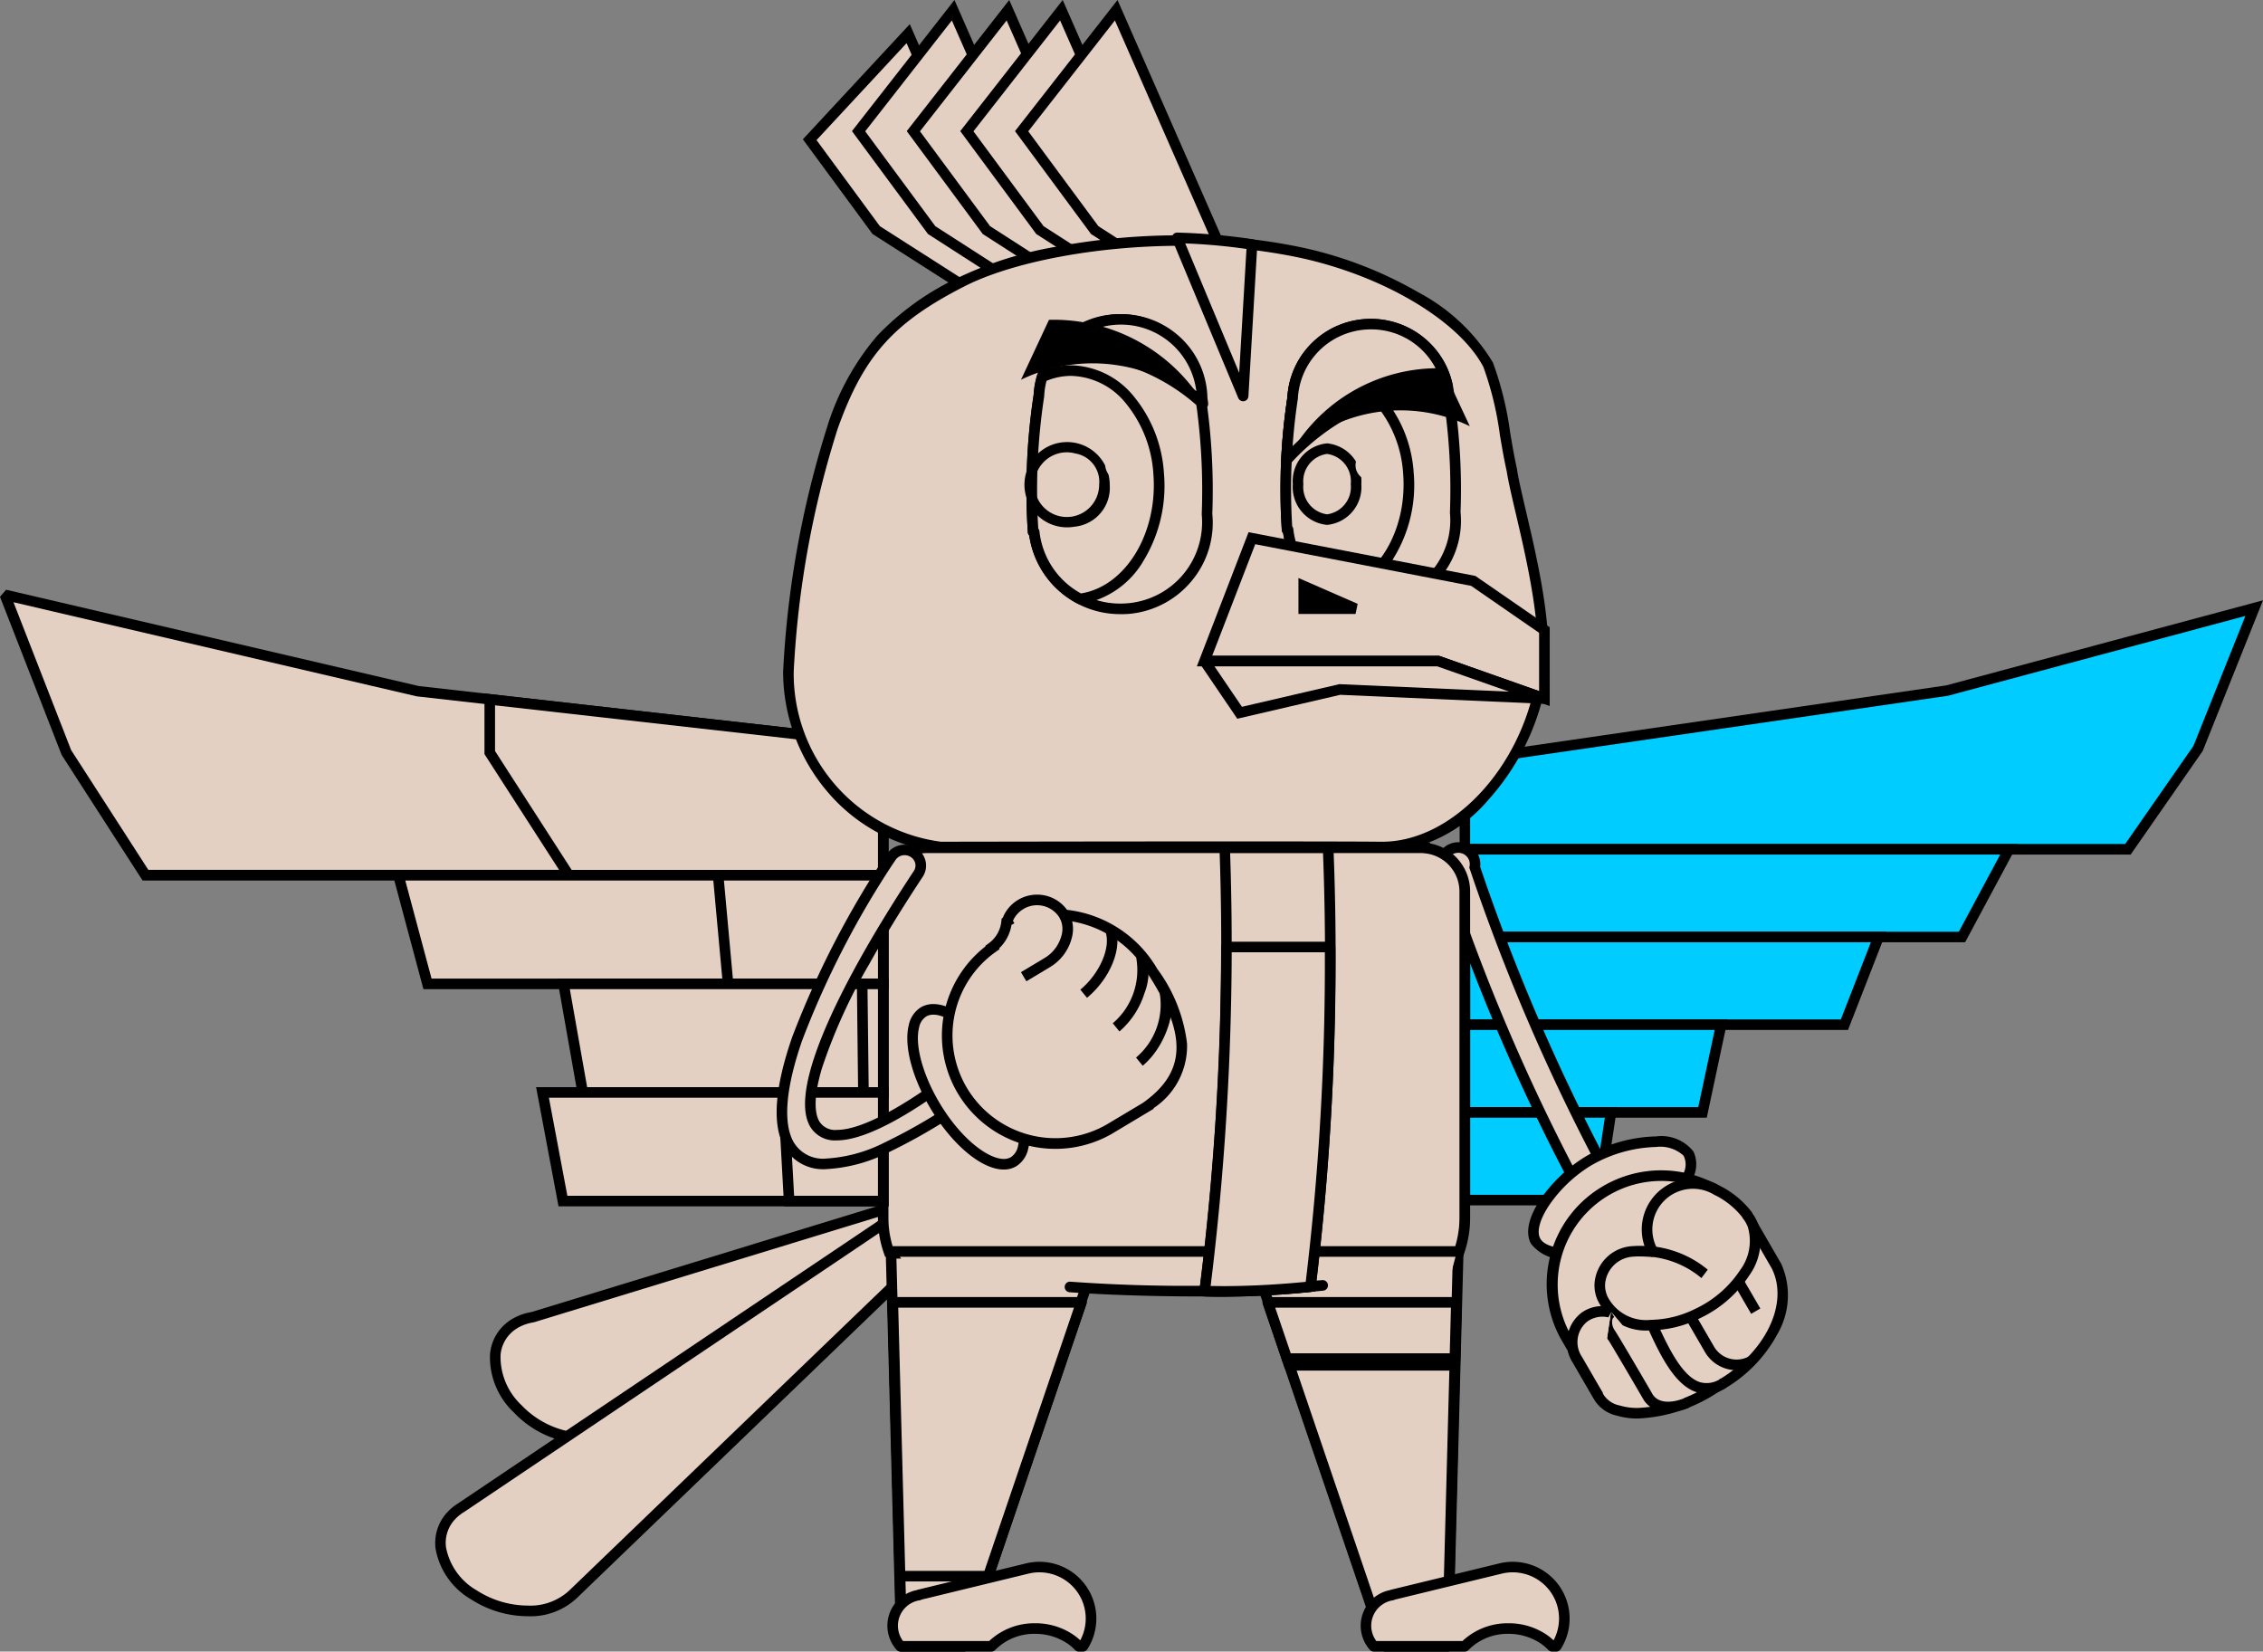 <svg xmlns="http://www.w3.org/2000/svg" width="135.55" height="98.927" viewBox="0 0 135.55 98.927"><rect x="0" y="0" width="135.55" height="98.927" fill="#808080" stroke="none"/><defs><style>.a{fill:#0cf;}.b,.c{fill:#e4d0c2;}.b,.d,.e,.f,.g{fill-rule:evenodd;}.d{fill:#03f;}.f{fill:#fff;}.g{fill:#612621;}</style></defs><g transform="translate(0.295 0.612)"><g transform="translate(87.449 35.813)"><path class="a" d="M1004.408,732.039l-3.363,8.405-4.2,6.041H957.129V741.18l28.893-4.2Z" transform="translate(-957.129 -732.039)"/><path d="M1004.935,731.571l-3.61,9.023-4.317,6.206H956.814v-5.893l.27-.039,28.874-4.2Zm-4.168,8.723,3.115-7.788-17.815,4.782-28.623,4.163v4.718h39.235Z" transform="translate(-957.129 -732.039)"/><path class="a" d="M957.129,842.147h32.592L986.9,847.4H957.129Z" transform="translate(-957.129 -827.7)"/><path d="M956.814,841.832h33.433l-3.155,5.883H956.814Zm32.381.63H957.444v4.623h29.271Z" transform="translate(-957.129 -827.7)"/><path class="a" d="M957.129,882.186h24.78l-2.048,5.253H957.129Z" transform="translate(-957.129 -862.487)"/><path d="M956.814,881.871H982.37l-2.293,5.883H956.814Zm24.634.63h-24v4.623h22.2Z" transform="translate(-957.129 -862.487)"/><path class="a" d="M957.129,922.225h15.352l-1.118,5.253H957.129Z" transform="translate(-957.129 -897.272)"/><path d="M956.814,921.91H972.87l-1.252,5.883h-14.8Zm15.278.63H957.444v4.623h13.664Z" transform="translate(-957.129 -897.272)"/><path class="a" d="M957.129,962.264h8.753l-.8,5.253h-7.957Z" transform="translate(-957.129 -932.058)"/><path d="M956.814,961.949h9.434l-.891,5.883h-8.543Zm8.7.63h-8.071V967.2h7.371Z" transform="translate(-957.129 -932.058)"/></g><path class="b" d="M115.724,1150.715a1.336,1.336,0,0,1,1.631.927,1.31,1.31,0,0,1-.678,1.562L97.07,1164.653c-1.5,1.044-4.079.488-5.761-1.241s-1.829-3.976-.329-5.02a2.689,2.689,0,0,1,.381-.22,3.146,3.146,0,0,1,.838-.256l23.473-7.184.051-.016" transform="translate(-60.588 -1079.631)"/><path class="c" d="M115.724,1150.715a1.336,1.336,0,0,1,1.631.927,1.31,1.31,0,0,1-.678,1.562L97.07,1164.653c-1.5,1.044-4.079.488-5.761-1.241s-1.829-3.976-.329-5.02a2.689,2.689,0,0,1,.381-.22,3.146,3.146,0,0,1,.838-.256l23.473-7.184Z" transform="translate(-60.588 -1079.631)"/><path d="M116.073,1150.35a1.67,1.67,0,0,1,1.586,1.2,1.62,1.62,0,0,1-.833,1.931L97.241,1164.92a3.514,3.514,0,0,1-2.008.576,5.974,5.974,0,0,1-4.15-1.863,4.541,4.541,0,0,1-1.439-3.5,2.713,2.713,0,0,1,1.157-2,3.007,3.007,0,0,1,.426-.246,3.456,3.456,0,0,1,.9-.279l23.45-7.177.058-.018A1.6,1.6,0,0,1,116.073,1150.35Zm-20.84,14.513a2.882,2.882,0,0,0,1.657-.47l.021-.014,19.607-11.448.024-.013a.99.99,0,0,0,.51-1.187,1.034,1.034,0,0,0-.978-.749.963.963,0,0,0-.263.037l-.039.012-.006,0-23.473,7.184-.041.01a2.834,2.834,0,0,0-.753.23,2.371,2.371,0,0,0-.336.194,2.062,2.062,0,0,0-.888,1.544,3.972,3.972,0,0,0,1.263,3A5.406,5.406,0,0,0,95.233,1164.863Z" transform="translate(-60.588 -1079.631)"/><path class="b" d="M90.475,1174.485c-1.27,1.339-3.935,1.372-5.954.076s-2.625-3.434-1.355-4.772a2.832,2.832,0,0,1,.543-.444l27.4-18.42a1.3,1.3,0,0,1,.115-.077,1.338,1.338,0,0,1,1.816.474,1.31,1.31,0,0,1-.249,1.685Z" transform="translate(-56.411 -1079.632)"/><path class="c" d="M90.475,1174.485c-1.27,1.339-3.935,1.372-5.954.076s-2.625-3.434-1.355-4.772a2.832,2.832,0,0,1,.543-.444l27.4-18.42a1.3,1.3,0,0,1,.115-.077,1.338,1.338,0,0,1,1.816.474,1.31,1.31,0,0,1-.249,1.685Z" transform="translate(-56.411 -1079.632)"/><path d="M87.712,1175.829a6.3,6.3,0,0,1-3.362-1,4.4,4.4,0,0,1-2.143-3.039,2.7,2.7,0,0,1,.729-2.218,3.156,3.156,0,0,1,.6-.491l27.386-18.414a1.621,1.621,0,0,1,.137-.091,1.6,1.6,0,0,1,.82-.225,1.687,1.687,0,0,1,1.428.807,1.621,1.621,0,0,1-.307,2.085l-22.3,21.468A4.053,4.053,0,0,1,87.712,1175.829Zm24.167-24.845a.967.967,0,0,0-.584.195l-.013.009-27.4,18.42-.007,0a2.52,2.52,0,0,0-.482.394,2.048,2.048,0,0,0-.56,1.706,3.781,3.781,0,0,0,1.856,2.582,5.661,5.661,0,0,0,3.019.9,3.43,3.43,0,0,0,2.533-.928l.01-.01,22.312-21.479.014-.013a.99.99,0,0,0,.184-1.278A1.049,1.049,0,0,0,111.878,1150.984Z" transform="translate(-56.411 -1079.632)"/><path class="b" d="M143.978,1158.466h12.37l-8.006,23.539H144.6Z" transform="translate(-90.901 -1084.007)"/><path class="c" d="M143.978,1158.466h12.37l-8.006,23.539H144.6Z" transform="translate(-90.901 -1084.007)"/><path d="M143.978,1158.149h12.37a.316.316,0,0,1,.3.418l-8.006,23.539a.317.317,0,0,1-.3.215H144.6a.317.317,0,0,1-.316-.308l-.622-23.539a.317.317,0,0,1,.316-.325Zm11.928.633H144.3l.606,22.906h3.207Z" transform="translate(-90.901 -1084.007)"/><path class="b" d="M144.221,1165.157l.48,18.172h4.633l6.18-18.172Z" transform="translate(-91.038 -1087.76)"/><path class="c" d="M144.221,1165.157l.48,18.172h4.633l6.18-18.172Z" transform="translate(-91.038 -1087.76)"/><path d="M144.221,1164.84h11.294a.317.317,0,0,1,.3.418l-6.18,18.172a.317.317,0,0,1-.3.215H144.7a.317.317,0,0,1-.316-.308l-.48-18.172a.317.317,0,0,1,.316-.325Zm10.852.633H144.546l.464,17.539h4.1Z" transform="translate(-91.038 -1087.76)"/><path class="b" d="M155.348,1206.021h.243a3.087,3.087,0,0,0-3.336-4.66l-6.482,1.576v.015a1.834,1.834,0,0,0-1.561,2.059,1.857,1.857,0,0,0,.459,1.01h5.441a3.784,3.784,0,0,1,4.707-.447,3.144,3.144,0,0,1,.529.447" transform="translate(-91.023 -1108.023)"/><path class="c" d="M155.348,1206.021h.243a3.087,3.087,0,0,0-3.336-4.66l-6.482,1.576v.015a1.834,1.834,0,0,0-1.561,2.059,1.857,1.857,0,0,0,.459,1.01h5.441a3.784,3.784,0,0,1,4.707-.447A3.144,3.144,0,0,1,155.348,1206.021Z" transform="translate(-91.023 -1108.023)"/><path d="M155.59,1206.338h-.243a.317.317,0,0,1-.23-.1,2.83,2.83,0,0,0-.476-.4,3.447,3.447,0,0,0-1.91-.563,3.279,3.279,0,0,0-2.391.965.317.317,0,0,1-.23.1H144.67a.317.317,0,0,1-.236-.105,2.172,2.172,0,0,1,1.2-3.579.315.315,0,0,1,.066-.024l6.482-1.576a3.415,3.415,0,0,1,2.646.44,3.4,3.4,0,0,1,1.031,4.7A.316.316,0,0,1,155.59,1206.338Zm-10.771-.633h5.159a3.941,3.941,0,0,1,2.753-1.064,4.03,4.03,0,0,1,2.263.671,3.511,3.511,0,0,1,.44.35,2.763,2.763,0,0,0-.951-3.634,2.783,2.783,0,0,0-2.155-.359l-6.393,1.554a.316.316,0,0,1-.123.043,1.538,1.538,0,0,0-.994,2.439Z" transform="translate(-91.023 -1108.023)"/><path class="b" d="M149.937,1181.558l5.578-16.4H144.221l.434,16.4Z" transform="translate(-91.038 -1087.761)"/><path class="c" d="M149.937,1181.558l5.578-16.4H144.221l.434,16.4Z" transform="translate(-91.038 -1087.761)"/><path d="M149.937,1181.875h-5.282a.317.317,0,0,1-.316-.308l-.434-16.4a.317.317,0,0,1,.316-.325h11.294a.316.316,0,0,1,.3.418l-5.578,16.4A.316.316,0,0,1,149.937,1181.875Zm-4.974-.633h4.747l5.363-15.768H144.546Z" transform="translate(-91.038 -1087.761)"/><path class="b" d="M205.559,1158.466h-12.37l8.006,23.539h3.742Z" transform="translate(-118.51 -1084.007)"/><path class="c" d="M205.559,1158.466h-12.37l8.006,23.539h3.742Z" transform="translate(-118.51 -1084.007)"/><path d="M193.188,1158.149h12.37a.317.317,0,0,1,.316.325l-.623,23.539a.317.317,0,0,1-.316.308h-3.742a.317.317,0,0,1-.3-.215l-8.006-23.539a.316.316,0,0,1,.3-.418Zm12.045.633h-11.6l7.79,22.906h3.207Z" transform="translate(-118.51 -1084.007)"/><path class="b" d="M206.691,1165.157l-.48,18.172h-4.633l-6.18-18.172Z" transform="translate(-119.75 -1087.76)"/><path class="c" d="M206.691,1165.157l-.48,18.172h-4.633l-6.18-18.172Z" transform="translate(-119.75 -1087.76)"/><path d="M195.4,1164.84h11.294a.317.317,0,0,1,.316.325l-.48,18.172a.317.317,0,0,1-.316.308h-4.633a.317.317,0,0,1-.3-.215l-6.18-18.172a.316.316,0,0,1,.3-.418Zm10.969.633H195.84l5.965,17.539h4.1Z" transform="translate(-119.75 -1087.76)"/><path class="b" d="M219.935,1206.021h.243a3.087,3.087,0,0,0-3.335-4.66l-6.482,1.576v.015a1.834,1.834,0,0,0-1.561,2.059,1.857,1.857,0,0,0,.459,1.01H214.7a3.784,3.784,0,0,1,4.707-.447,3.143,3.143,0,0,1,.529.447" transform="translate(-127.259 -1108.023)"/><path class="c" d="M219.935,1206.021h.243a3.087,3.087,0,0,0-3.335-4.66l-6.482,1.576v.015a1.834,1.834,0,0,0-1.561,2.059,1.857,1.857,0,0,0,.459,1.01H214.7a3.784,3.784,0,0,1,4.707-.447A3.143,3.143,0,0,1,219.935,1206.021Z" transform="translate(-127.259 -1108.023)"/><path d="M220.177,1206.338h-.243a.317.317,0,0,1-.23-.1,2.831,2.831,0,0,0-.476-.4,3.447,3.447,0,0,0-1.91-.563,3.279,3.279,0,0,0-2.391.965.317.317,0,0,1-.23.1h-5.441a.316.316,0,0,1-.236-.105,2.172,2.172,0,0,1,1.2-3.579.315.315,0,0,1,.066-.024l6.482-1.576a3.414,3.414,0,0,1,2.645.44,3.4,3.4,0,0,1,1.031,4.7A.316.316,0,0,1,220.177,1206.338Zm-10.771-.633h5.159a3.941,3.941,0,0,1,2.753-1.064,4.03,4.03,0,0,1,2.263.671,3.5,3.5,0,0,1,.44.35,2.763,2.763,0,0,0-.951-3.634,2.782,2.782,0,0,0-2.155-.359l-6.394,1.554a.316.316,0,0,1-.123.043,1.538,1.538,0,0,0-.994,2.439Z" transform="translate(-127.259 -1108.023)"/><path class="b" d="M206.6,1168.531l.089-3.375H195.4l1.147,3.375Z" transform="translate(-119.75 -1087.76)"/><path class="c" d="M206.6,1168.531l.089-3.375H195.4l1.147,3.375Z" transform="translate(-119.75 -1087.76)"/><path d="M206.6,1168.848H196.545a.317.317,0,0,1-.3-.215l-1.147-3.375a.317.317,0,0,1,.3-.418h11.294a.317.317,0,0,1,.316.325l-.089,3.375A.317.317,0,0,1,206.6,1168.848Zm-9.83-.633h9.522l.072-2.741H195.839Z" transform="translate(-119.75 -1087.76)"/><path class="b" d="M208.058,1173.242l.01-.4H198.011l.136.4Z" transform="translate(-121.215 -1092.073)"/><path class="c" d="M208.058,1173.242l.01-.4H198.011l.136.4Z" transform="translate(-121.215 -1092.073)"/><path d="M208.058,1173.559h-9.911a.317.317,0,0,1-.3-.215l-.136-.4a.316.316,0,0,1,.3-.418h10.057a.317.317,0,0,1,.316.325l-.01.4A.317.317,0,0,1,208.058,1173.559Z" transform="translate(-121.215 -1092.073)"/><path class="b" d="M221.086,1104.279a1,1,0,0,0-1.967-.368.97.97,0,0,0,0,.4l0,.01a.959.959,0,0,0,.056.168,118.327,118.327,0,0,0,10.374,23.042l1.56-1.144a119.527,119.527,0,0,1-10.03-22.105" transform="translate(-133.047 -1052.943)"/><path class="c" d="M221.086,1104.279a1,1,0,0,0-1.967-.368.97.97,0,0,0,0,.4l0,.01a.959.959,0,0,0,.056.168,118.327,118.327,0,0,0,10.374,23.042l1.56-1.144A119.527,119.527,0,0,1,221.086,1104.279Z" transform="translate(-133.047 -1052.943)"/><path d="M220.1,1102.779a1.344,1.344,0,0,1,.245.023,1.315,1.315,0,0,1,1.066,1.448,120.009,120.009,0,0,0,9.978,21.972l.146.247-2.072,1.52-.178-.3a119.2,119.2,0,0,1-10.4-23.088,1.329,1.329,0,0,1-.067-.2l-.005-.021a1.28,1.28,0,0,1-.007-.527A1.316,1.316,0,0,1,220.1,1102.779Zm10.6,23.518a120.961,120.961,0,0,1-9.912-21.918l-.027-.079.016-.082a.671.671,0,0,0-.106-.507.68.68,0,0,0-.441-.287.7.7,0,0,0-.129-.012.682.682,0,0,0-.67.556.655.655,0,0,0,0,.264v.005a.741.741,0,0,0,.035.112l.009.018.006.019a118.869,118.869,0,0,0,10.168,22.679Z" transform="translate(-133.047 -1052.943)"/><path class="b" d="M240.923,1143.956c-.68-1.167-3.876-.846-6.02.443-1.993,1.195-3.787,3.649-3.135,4.8s3.768.888,5.869-.3c2.133-1.211,3.957-3.777,3.284-4.932Z" transform="translate(-140.078 -1075.461)"/><path class="c" d="M240.923,1143.956c-.68-1.167-3.876-.846-6.02.443-1.993,1.195-3.787,3.649-3.135,4.8s3.768.888,5.869-.3c2.133-1.211,3.957-3.777,3.284-4.932Z" transform="translate(-140.078 -1075.461)"/><path d="M238.976,1142.918h0a2.444,2.444,0,0,1,2.22.879l.065.112,0,.015a1.818,1.818,0,0,1,.034,1.23,7.828,7.828,0,0,1-3.5,4.014,8.673,8.673,0,0,1-4.029,1.09,2.483,2.483,0,0,1-2.271-.9c-.369-.651-.16-1.615.589-2.717a8.925,8.925,0,0,1,2.658-2.51A8.722,8.722,0,0,1,238.976,1142.918Zm1.637,1.141a2.063,2.063,0,0,0-1.636-.508h0a8.171,8.171,0,0,0-3.91,1.12,8.26,8.26,0,0,0-2.46,2.323c-.588.866-.8,1.631-.562,2.048.212.371.839.584,1.721.584a8,8,0,0,0,3.716-1.008,7.251,7.251,0,0,0,3.2-3.628,1.193,1.193,0,0,0-.032-.869Z" transform="translate(-140.078 -1075.461)"/><path class="b" d="M243.906,1160.6c3.19-1.67,4.858-4.928,3.723-7.272a.281.281,0,0,0-.025-.05l-1.324-2.287a6.559,6.559,0,0,0-8.976-2.172,6.474,6.474,0,0,0-2.34,8.671l.445.769a1.887,1.887,0,0,0,.261.644l1.277,2.2a1.777,1.777,0,0,0,1.185.842c1.479.455,3.772-.08,5.779-1.346Z" transform="translate(-141.496 -1078.064)"/><path class="c" d="M243.906,1160.6c3.19-1.67,4.858-4.928,3.723-7.272a.281.281,0,0,0-.025-.05l-1.324-2.287a6.559,6.559,0,0,0-8.976-2.172,6.474,6.474,0,0,0-2.34,8.671l.445.769a1.887,1.887,0,0,0,.261.644l1.277,2.2a1.777,1.777,0,0,0,1.185.842c1.479.455,3.772-.08,5.779-1.346Z" transform="translate(-141.496 -1078.064)"/><path d="M239.309,1162.418a4.335,4.335,0,0,1-1.253-.17,2.1,2.1,0,0,1-1.38-.988l-1.274-2.194a2.192,2.192,0,0,1-.29-.693l-.424-.732a6.782,6.782,0,0,1,2.454-9.094,6.867,6.867,0,0,1,9.41,2.277l0,.007,1.328,2.295a.577.577,0,0,1,.037.076,4.627,4.627,0,0,1-.25,4.158,8.422,8.422,0,0,1-3.6,3.509A9.373,9.373,0,0,1,239.309,1162.418Zm-4.068-5.085.469.81.01.05a1.565,1.565,0,0,0,.217.536l.008.013,1.277,2.2a1.467,1.467,0,0,0,.974.69l.031.008a3.694,3.694,0,0,0,1.082.146,8.864,8.864,0,0,0,4.435-1.458l.107.169-.091-.179c3.036-1.59,4.645-4.664,3.585-6.854l-.015-.032-1.32-2.28a6.211,6.211,0,0,0-10.769,6.181Z" transform="translate(-141.496 -1078.064)"/><path class="b" d="M249.577,1150.9a5.136,5.136,0,0,0-1.869-1.55,2.75,2.75,0,0,0-3.838,3.679,9.1,9.1,0,0,0-1.151-.021,2.1,2.1,0,0,0-2.024,1.917,1.842,1.842,0,0,0,.148.862l-.005,0c.658,1.735,3.209,2.157,5.7.955s3.974-3.578,3.319-5.3a2.165,2.165,0,0,0-.288-.526l0-.015Z" transform="translate(-145.16 -1078.672)"/><path class="c" d="M249.577,1150.9a5.136,5.136,0,0,0-1.869-1.55,2.75,2.75,0,0,0-3.838,3.679,9.1,9.1,0,0,0-1.151-.021,2.1,2.1,0,0,0-2.024,1.917,1.842,1.842,0,0,0,.148.862l-.005,0c.658,1.735,3.209,2.157,5.7.955s3.974-3.578,3.319-5.3a2.165,2.165,0,0,0-.288-.526l0-.015Z" transform="translate(-145.16 -1078.672)"/><path d="M246.283,1148.64a3.075,3.075,0,0,1,1.563.427,5.515,5.515,0,0,1,1.983,1.644l-.017.027.012-.008a2.47,2.47,0,0,1,.329.6,3.53,3.53,0,0,1-.509,3.124,7.2,7.2,0,0,1-2.969,2.573,6.8,6.8,0,0,1-2.924.716,3.192,3.192,0,0,1-3.208-1.843l0,0a2.169,2.169,0,0,1-.166-.991,2.41,2.41,0,0,1,2.317-2.211c.12-.009.242-.013.374-.013.1,0,.2,0,.3.007a3.061,3.061,0,0,1,2.911-4.051Zm2.943,2.331a4.786,4.786,0,0,0-1.625-1.319l-.03-.011-.027-.016a2.433,2.433,0,0,0-3.4,3.254l-.291.471-.216-.011c-.185-.01-.375-.021-.568-.021-.116,0-.223,0-.328.011a1.785,1.785,0,0,0-1.731,1.621,1.535,1.535,0,0,0,.123.717l-.018.02.018-.007a2.592,2.592,0,0,0,2.616,1.435,6.172,6.172,0,0,0,2.648-.653,6.561,6.561,0,0,0,2.708-2.339,2.922,2.922,0,0,0,.453-2.565,1.846,1.846,0,0,0-.246-.451l-.09-.122Z" transform="translate(-145.16 -1078.672)"/><path class="b" d="M247.742,1158.217a5.91,5.91,0,0,1,3.18,1.337Z" transform="translate(-149.115 -1083.867)"/><path class="c" d="M247.742,1158.217a5.91,5.91,0,0,1,3.18,1.337" transform="translate(-149.115 -1083.867)"/><path d="M250.732,1159.808a5.577,5.577,0,0,0-3.036-1.277l.091-.626a6.248,6.248,0,0,1,3.324,1.4Z" transform="translate(-149.115 -1083.867)"/><path class="b" d="M253.136,1167.232l1.117,1.923a1.87,1.87,0,0,0,2.5.681Z" transform="translate(-152.141 -1088.925)"/><path class="c" d="M253.136,1167.232l1.117,1.923a1.87,1.87,0,0,0,2.5.681" transform="translate(-152.141 -1088.925)"/><path d="M255.871,1170.385a2.189,2.189,0,0,1-1.891-1.072l-1.117-1.922.547-.318,1.117,1.923a1.562,1.562,0,0,0,2.073.566l.315.549A2.091,2.091,0,0,1,255.871,1170.385Z" transform="translate(-152.141 -1088.925)"/><path d="M.758,1.935-.274.159.274-.159,1.306,1.616Z" transform="translate(103.839 76.148)"/><path class="b" d="M247.851,1168.262c1.027,2.278,2.272,4.679,4.267,3.474Z" transform="translate(-149.176 -1089.502)"/><path class="c" d="M247.851,1168.262c1.027,2.278,2.272,4.679,4.267,3.474" transform="translate(-149.176 -1089.502)"/><path d="M251.085,1172.374a1.863,1.863,0,0,1-.556-.085c-1.3-.4-2.177-2.147-2.967-3.9l.577-.26c.7,1.548,1.53,3.227,2.578,3.553a1.473,1.473,0,0,0,1.237-.22l.327.542A2.311,2.311,0,0,1,251.085,1172.374Z" transform="translate(-149.176 -1089.502)"/><path class="b" d="M241.915,1166.516c-.359.207-.378.738-.094,1.22.019-.011,1.021,1.675,2.238,3.771.333.641,1.193.914,2.41.406Z" transform="translate(-145.683 -1088.523)"/><path class="c" d="M241.915,1166.516c-.359.207-.378.738-.094,1.22.019-.011,1.021,1.675,2.238,3.771.333.641,1.193.914,2.41.406" transform="translate(-145.683 -1088.523)"/><path d="M245.3,1172.493a2.12,2.12,0,0,1-.431-.042,1.549,1.549,0,0,1-1.086-.791c-.971-1.671-1.752-2.992-2.065-3.5l-.012.007-.157-.266a1.483,1.483,0,0,1-.2-1.1.876.876,0,0,1,.412-.55l.316.548a.25.25,0,0,0-.116.163.867.867,0,0,0,.123.6l.014.019c.011.015.026.037.045.067.033.051.079.126.139.223.116.19.28.463.485.809.429.722.986,1.673,1.57,2.678l.007.013c.289.556,1.058.656,2.007.259l.244.584A3.4,3.4,0,0,1,245.3,1172.493Z" transform="translate(-145.683 -1088.523)"/><path class="b" d="M239.256,1166.451a1.815,1.815,0,0,0-1.593.272,1.9,1.9,0,0,0-.406,2.539l1.253,2.165Z" transform="translate(-143.063 -1088.436)"/><path class="c" d="M239.256,1166.451a1.815,1.815,0,0,0-1.593.272,1.9,1.9,0,0,0-.406,2.539l1.253,2.165" transform="translate(-143.063 -1088.436)"/><path d="M238.237,1171.587l-1.253-2.165a2.219,2.219,0,0,1,.511-2.966,2.1,2.1,0,0,1,1.907-.285l-.292.562a1.554,1.554,0,0,0-1.279.26,1.581,1.581,0,0,0-.3,2.112l1.254,2.166Z" transform="translate(-143.063 -1088.436)"/><path class="b" d="M144.945,1158.466h33.443l-.29,1.09a95.7,95.7,0,0,1-17.577,1.09c-11.849,0-14.922-.985-14.922-.985Z" transform="translate(-91.445 -1084.007)"/><path class="b" d="M183.55,1162.835a97.321,97.321,0,0,1-15.154.1Z" transform="translate(-104.601 -1086.458)"/><path class="b" d="M183.55,1162.835a97.321,97.321,0,0,1-15.154.1Z" transform="translate(-104.601 -1086.458)"/><path class="c" d="M183.55,1162.835a97.321,97.321,0,0,1-15.154.1" transform="translate(-104.601 -1086.458)"/><path d="M176.11,1163.5c-3.089,0-6.068-.123-7.739-.252a.316.316,0,1,1,.049-.631,96.833,96.833,0,0,0,15.091-.095.317.317,0,0,1,.079.628A65.16,65.16,0,0,1,176.11,1163.5Z" transform="translate(-104.601 -1086.458)"/><path class="b" d="M142.915,1105.763v19.546a6.1,6.1,0,0,0,.338,2h34.163a6.14,6.14,0,0,0,.338-2v-19.595a2.616,2.616,0,0,0-2.4-2.566v-.013H145.5a2.6,2.6,0,0,0-2.59,2.627" transform="translate(-90.306 -1052.966)"/><path class="c" d="M142.915,1105.763v19.546a6.1,6.1,0,0,0,.338,2h34.163a6.14,6.14,0,0,0,.338-2v-19.595a2.616,2.616,0,0,0-2.4-2.566v-.013H145.5A2.6,2.6,0,0,0,142.915,1105.763Z" transform="translate(-90.306 -1052.966)"/><path d="M145.5,1102.819h30.169v.056a2.922,2.922,0,0,1,2.4,2.838v19.6a6.44,6.44,0,0,1-.355,2.108l-.074.213H143.028l-.074-.213a6.4,6.4,0,0,1-.356-2.109v-19.546a2.953,2.953,0,0,1,.837-2.073A2.865,2.865,0,0,1,145.5,1102.819Zm29.7.633H145.5a2.3,2.3,0,0,0-2.273,2.311v19.546a5.773,5.773,0,0,0,.251,1.688h33.7a5.8,5.8,0,0,0,.251-1.688v-19.595a2.3,2.3,0,0,0-2.111-2.251Z" transform="translate(-90.306 -1052.966)"/><path class="b" d="M193.112,1129.425a164.558,164.558,0,0,0,1.058-26.289h-6.194a165.421,165.421,0,0,1-1.2,26.552,45.933,45.933,0,0,0,6.335-.262" transform="translate(-114.913 -1052.966)"/><path class="c" d="M193.112,1129.425a164.558,164.558,0,0,0,1.058-26.289h-6.194a165.421,165.421,0,0,1-1.2,26.552A45.933,45.933,0,0,0,193.112,1129.425Z" transform="translate(-114.913 -1052.966)"/><path d="M187.895,1130.024h0c-.717,0-1.116-.02-1.133-.02l-.342-.017.043-.339a164.248,164.248,0,0,0,1.2-26.5l-.012-.328h6.828l.011.3a164.788,164.788,0,0,1-1.06,26.341l-.032.249-.25.026A51.814,51.814,0,0,1,187.895,1130.024Zm-.76-.641c.185,0,.441.008.76.008h0c1.083,0,2.8-.045,4.935-.255a164.247,164.247,0,0,0,1.035-25.683H188.3A165.027,165.027,0,0,1,187.135,1129.383Z" transform="translate(-114.913 -1052.966)"/><path class="b" d="M23.068,1068.624l24.727,5.772,27.883,3.149v7.871H31.486l-4.735-7.346Z" transform="translate(-23.068 -1033.604)"/><path class="c" d="M23.068,1068.624l24.727,5.772,27.883,3.149v7.871H31.486l-4.735-7.346Z" transform="translate(-23.068 -1033.604)"/><path d="M23.14,1068.316l24.709,5.768,28.146,3.178v8.47H31.313l-4.846-7.518-.012-.03-3.683-9.445Zm52.222,9.511L47.723,1074.7l-24.142-5.635,3.453,8.856,4.624,7.174h43.7Z" transform="translate(-23.068 -1033.604)"/><path class="b" d="M89.224,1082.883l23.57,2.661v7.871H93.958l-4.735-7.346Z" transform="translate(-60.183 -1041.603)"/><path class="c" d="M89.224,1082.883l23.57,2.661v7.871H93.958l-4.735-7.346Z" transform="translate(-60.183 -1041.603)"/><path d="M88.907,1082.528l.352.04,23.851,2.693v8.47H93.786l-4.879-7.569Zm23.57,3.3-22.937-2.59v2.739l4.591,7.123h18.346Z" transform="translate(-60.183 -1041.603)"/><path class="b" d="M76.759,1106.875H105.8v6.507H78.5Z" transform="translate(-53.191 -1055.063)"/><path class="c" d="M76.759,1106.875H105.8v6.507H78.5Z" transform="translate(-53.191 -1055.063)"/><path d="M76.347,1106.559h29.77v7.14H78.259Zm29.137.633H77.172l1.573,5.874h26.739Z" transform="translate(-53.191 -1055.063)"/><path class="b" d="M120.384,1106.875h9.891v6.507h-9.3Z" transform="translate(-77.664 -1055.063)"/><path class="c" d="M120.384,1106.875h9.891v6.507h-9.3Z" transform="translate(-77.664 -1055.063)"/><path d="M120.037,1106.559h10.554v7.14h-9.9Zm9.921.633h-9.227l.536,5.874h8.692Z" transform="translate(-77.664 -1055.063)"/><path class="b" d="M99.291,1121.7h19.15v6.507h-18Z" transform="translate(-65.831 -1063.379)"/><path class="c" d="M99.291,1121.7h19.15v6.507h-18Z" transform="translate(-65.831 -1063.379)"/><path d="M98.913,1121.381h19.844v7.14H100.174Zm19.211.633H99.668l1.037,5.874h17.419Z" transform="translate(-65.831 -1063.379)"/><path class="b" d="M140.039,1121.7H141.3v6.507h-1.187Z" transform="translate(-88.691 -1063.379)"/><path class="c" d="M140.039,1121.7H141.3v6.507h-1.187Z" transform="translate(-88.691 -1063.379)"/><path d="M139.719,1121.381h1.9v7.14H139.8Zm1.266.633h-.626l.069,5.874h.557Z" transform="translate(-88.691 -1063.379)"/><path class="b" d="M96.414,1136.521h20.413v6.507H97.639Z" transform="translate(-64.217 -1071.695)"/><path class="c" d="M96.414,1136.521h20.413v6.507H97.639Z" transform="translate(-64.217 -1071.695)"/><path d="M96.033,1136.2h21.111v7.14H97.377Zm20.478.633H96.8l1.106,5.874h18.609Z" transform="translate(-64.217 -1071.695)"/><path class="b" d="M129.253,1136.521h6v6.507h-5.638Z" transform="translate(-82.641 -1071.695)"/><path class="c" d="M129.253,1136.521h6v6.507h-5.638Z" transform="translate(-82.641 -1071.695)"/><path d="M128.918,1136.2h6.649v7.14h-6.254Zm6.016.633h-5.347l.325,5.874h5.022Z" transform="translate(-82.641 -1071.695)"/><path class="b" d="M138.775,992.042l6.68,15.236h-3.165l-5.43-3.468-3.985-5.416Z" transform="translate(-84.672 -990.639)"/><path class="c" d="M138.775,992.042l6.68,15.236h-3.165l-5.43-3.468-3.985-5.416Z" transform="translate(-84.672 -990.639)"/><path d="M138.871,991.474l7.068,16.121H142.2l-.078-.05-5.48-3.5-4.175-5.674Zm6.1,15.488-6.292-14.35-5.393,5.806,3.794,5.157,5.3,3.387Z" transform="translate(-84.672 -990.639)"/><path class="b" d="M145.215,988.847l7.305,16.638h-3.2l-5.391-3.468-4.375-5.923Z" transform="translate(-88.417 -988.847)"/><path class="c" d="M145.215,988.847l7.305,16.638h-3.2l-5.391-3.468-4.375-5.923Z" transform="translate(-88.417 -988.847)"/><path d="M145.292,988.235l7.713,17.567h-3.781l-5.518-3.55-4.553-6.163Zm6.744,16.934-6.9-15.709-5.19,6.64,4.2,5.683,5.264,3.386Z" transform="translate(-88.417 -988.847)"/><path class="b" d="M152.69,988.847,160,1005.485h-3.2l-5.391-3.468-4.375-5.923Z" transform="translate(-92.611 -988.847)"/><path class="c" d="M152.69,988.847,160,1005.485h-3.2l-5.391-3.468-4.375-5.923Z" transform="translate(-92.611 -988.847)"/><path d="M152.767,988.235l7.713,17.567H156.7l-5.518-3.55-4.553-6.163Zm6.744,16.934-6.9-15.709-5.19,6.64,4.2,5.683,5.264,3.386Z" transform="translate(-92.611 -988.847)"/><path class="b" d="M159.988,988.847l7.305,16.638h-3.2l-5.391-3.468-4.375-5.923Z" transform="translate(-96.706 -988.847)"/><path class="c" d="M159.988,988.847l7.305,16.638h-3.2l-5.391-3.468-4.375-5.923Z" transform="translate(-96.706 -988.847)"/><path d="M160.065,988.235l7.713,17.567H164l-5.518-3.55-4.553-6.163Zm6.744,16.934-6.9-15.709-5.19,6.64,4.2,5.683,5.264,3.386Z" transform="translate(-96.706 -988.847)"/><path class="b" d="M167.463,988.847l7.305,16.638h-3.2l-5.391-3.468-4.375-5.923Z" transform="translate(-100.898 -988.847)"/><path class="c" d="M167.463,988.847l7.305,16.638h-3.2l-5.391-3.468-4.375-5.923Z" transform="translate(-100.898 -988.847)"/><path d="M167.54,988.235l7.713,17.567h-3.781l-5.518-3.55-4.553-6.163Zm6.744,16.934-6.9-15.709-5.19,6.64,4.2,5.683,5.264,3.386Z" transform="translate(-100.898 -988.847)"/><path class="b" d="M139.085,1056.6s22.17-.042,26.382,0c4.571.047,8.708-4.756,9.6-10.039.608-3.9-1.4-10.194-1.762-12.525-.486-2.152-.622-4.357-1.423-6.326-1.546-2.951-6.276-5.644-11.2-6.711-7.214-1.57-16.106-.414-20.323,1.739s-6.121,4.155-7.747,8.713a57.451,57.451,0,0,0-2.648,14.64,10.5,10.5,0,0,0,9.113,10.509" transform="translate(-83.043 -1006.479)"/><path d="M165.535,1056.918h-.07c-1.241-.012-4.171-.019-8.709-.019-7.727,0-17.571.018-17.67.019l-.037,0a10.457,10.457,0,0,1-6.73-3.616,11.1,11.1,0,0,1-2.663-7.206,58.221,58.221,0,0,1,2.664-14.739l0-.008a15.4,15.4,0,0,1,2.966-5.364,16.189,16.189,0,0,1,4.935-3.524,22.259,22.259,0,0,1,5.752-1.81,40.376,40.376,0,0,1,7.47-.69,34.544,34.544,0,0,1,7.312.734,24.061,24.061,0,0,1,6.957,2.686,11.5,11.5,0,0,1,4.452,4.188l.013.028a20.019,20.019,0,0,1,1.032,4.211c.121.712.246,1.448.407,2.165l0,.022c.091.595.3,1.474.536,2.492.711,3.033,1.685,7.188,1.226,10.13a14.367,14.367,0,0,1-3.478,7.157A8.827,8.827,0,0,1,165.535,1056.918Zm-8.779-.652c4.54,0,7.472.006,8.715.019h.064c4.173,0,8.311-4.385,9.224-9.776.439-2.816-.558-7.069-1.217-9.883-.24-1.025-.448-1.911-.544-2.53-.164-.73-.29-1.471-.411-2.188a19.334,19.334,0,0,0-.988-4.064c-1.457-2.763-5.967-5.449-10.975-6.535a33.91,33.91,0,0,0-7.178-.719c-4.964,0-10.041.954-12.934,2.431-4.26,2.177-6.035,4.171-7.591,8.534a57.459,57.459,0,0,0-2.631,14.537,10.157,10.157,0,0,0,8.815,10.193C139.594,1056.284,149.19,1056.266,156.756,1056.266Z" transform="translate(-83.043 -1006.479)"/><path class="b" d="M183.023,1019.921l3.95,9.471.533-9.078a35.511,35.511,0,0,0-4.484-.393" transform="translate(-112.807 -1006.28)"/><path d="M183.023,1019.6h.008a35.877,35.877,0,0,1,4.524.4.317.317,0,0,1,.268.331l-.533,9.078a.317.317,0,0,1-.608.1l-3.95-9.471a.317.317,0,0,1,.292-.438Zm4.151.98a35.238,35.238,0,0,0-3.669-.332l3.233,7.753Z" transform="translate(-112.807 -1006.28)"/><path class="b" d="M163.319,1043.758a5.206,5.206,0,0,0,10.357-1.073,37.825,37.825,0,0,0-.375-6.926,4.853,4.853,0,0,0-9.695-.179,37.921,37.921,0,0,0-.347,8.179Z" transform="translate(-101.673 -1012.51)"/><path d="M168.49,1048.684h0a5.5,5.5,0,0,1-5.463-4.71.316.316,0,0,1-.084-.195,38.05,38.05,0,0,1,.348-8.232,5.093,5.093,0,0,1,1.575-3.4,5.172,5.172,0,0,1,3.5-1.433h.085a5.158,5.158,0,0,1,3.621,1.47,5.077,5.077,0,0,1,1.545,3.553,38.061,38.061,0,0,1,.376,6.943,5.416,5.416,0,0,1-1.208,3.981,5.5,5.5,0,0,1-3.7,2A5.649,5.649,0,0,1,168.49,1048.684Zm-4.927-5.127a.315.315,0,0,1,.07.167,4.864,4.864,0,0,0,4.856,4.327h0a5.027,5.027,0,0,0,.531-.028,4.87,4.87,0,0,0,4.34-5.306.319.319,0,0,1,0-.044,37.422,37.422,0,0,0-.372-6.868.319.319,0,0,1,0-.041,4.535,4.535,0,0,0-4.533-4.422h-.075a4.531,4.531,0,0,0-4.455,4.254c0,.01,0,.021,0,.031A37.389,37.389,0,0,0,163.564,1043.557Z" transform="translate(-101.673 -1012.51)"/><path class="b" d="M163.8,1038.4a4.752,4.752,0,0,0-.191,1.1,37.918,37.918,0,0,0-.347,8.179h.06a5.163,5.163,0,0,0,2.75,4.013c2.9-.386,5.006-3.751,4.709-7.518s-2.886-6.507-5.784-6.121a4.27,4.27,0,0,0-1.2.346" transform="translate(-101.672 -1016.435)"/><path d="M165.537,1037.705h0a4.966,4.966,0,0,1,3.757,1.866,8.026,8.026,0,0,1,1.8,4.583,8.607,8.607,0,0,1-1.2,5.22,5.355,5.355,0,0,1-3.779,2.637.315.315,0,0,1-.188-.033,5.472,5.472,0,0,1-2.9-4.078.315.315,0,0,1-.084-.195,38.047,38.047,0,0,1,.348-8.232,5.078,5.078,0,0,1,.2-1.158.317.317,0,0,1,.173-.2,4.591,4.591,0,0,1,1.286-.371A4.45,4.45,0,0,1,165.537,1037.705Zm.589,13.663c2.678-.427,4.616-3.613,4.336-7.165a7.39,7.39,0,0,0-1.647-4.22,4.344,4.344,0,0,0-3.277-1.645h0a3.811,3.811,0,0,0-.5.033,3.935,3.935,0,0,0-.975.263,4.451,4.451,0,0,0-.139.887c0,.01,0,.021,0,.031a37.387,37.387,0,0,0-.356,7.93.315.315,0,0,1,.07.167A4.838,4.838,0,0,0,166.125,1051.369Z" transform="translate(-101.672 -1016.435)"/><path class="b" d="M168.511,1050.789a1.832,1.832,0,1,0-1.795,2.2,2.027,2.027,0,0,0,1.795-2.2" transform="translate(-102.652 -1022.364)"/><path d="M166.717,1053.3a2.554,2.554,0,1,1,2.111-2.515A2.342,2.342,0,0,1,166.717,1053.3Zm0-4.4a1.937,1.937,0,1,0,1.478,1.882A1.719,1.719,0,0,0,166.717,1048.907Z" transform="translate(-102.652 -1022.364)"/><path class="d" d="M175.328,1036.083c-.015-.109-.031-.216-.046-.324a4.86,4.86,0,0,0-8.719-2.826,12.07,12.07,0,0,1,8.765,3.151" transform="translate(-103.572 -1012.51)"/><path class="c" d="M175.328,1036.083c-.015-.109-.031-.216-.046-.324a4.86,4.86,0,0,0-8.719-2.826A12.07,12.07,0,0,1,175.328,1036.083Z" transform="translate(-103.572 -1012.51)"/><path d="M175.328,1036.4a.316.316,0,0,1-.214-.083,11.732,11.732,0,0,0-7.932-3.084c-.2,0-.4.005-.6.016a.316.316,0,0,1-.268-.508,5.2,5.2,0,0,1,7.741-.561,5.078,5.078,0,0,1,1.545,3.553c.015.1.03.2.044.307a.316.316,0,0,1-.313.36Zm-8.046-3.8a12.356,12.356,0,0,1,7.654,2.731,4.543,4.543,0,0,0-4.5-3.989h-.075A4.523,4.523,0,0,0,167.282,1032.6Z" transform="translate(-103.572 -1012.51)"/><path class="e" d="M161.712,1034.664a9.851,9.851,0,0,1,11.176,1.828,10.539,10.539,0,0,0-9.5-5.416Z" transform="translate(-100.851 -1012.531)"/><path class="b" d="M175.09,1049.515a.941.941,0,1,0-.94.979.96.96,0,0,0,.94-.979" transform="translate(-107.301 -1022.334)"/><path class="f" d="M197.97,1043.995a5.034,5.034,0,0,0,10.013-1.038,36.571,36.571,0,0,0-.362-6.7,4.692,4.692,0,0,0-9.374-.174,36.662,36.662,0,0,0-.335,7.908Z" transform="translate(-121.115 -1012.879)"/><path class="c" d="M197.97,1043.995a5.034,5.034,0,0,0,10.013-1.038,36.571,36.571,0,0,0-.362-6.7,4.692,4.692,0,0,0-9.374-.174,36.662,36.662,0,0,0-.335,7.908Z" transform="translate(-121.115 -1012.879)"/><path d="M202.969,1048.768h0a5.324,5.324,0,0,1-5.291-4.56.315.315,0,0,1-.082-.192,36.8,36.8,0,0,1,.336-7.962,4.934,4.934,0,0,1,1.526-3.3,5.013,5.013,0,0,1,3.392-1.388h.083a5,5,0,0,1,3.508,1.425,4.921,4.921,0,0,1,1.5,3.442,36.807,36.807,0,0,1,.363,6.713,5.247,5.247,0,0,1-1.17,3.856,5.33,5.33,0,0,1-3.581,1.934A5.471,5.471,0,0,1,202.969,1048.768Zm-4.752-4.971a.316.316,0,0,1,.068.164,4.691,4.691,0,0,0,4.684,4.174h0a4.821,4.821,0,0,0,.513-.027,4.7,4.7,0,0,0,4.187-5.118.317.317,0,0,1,0-.044,36.17,36.17,0,0,0-.359-6.638.317.317,0,0,1,0-.041,4.374,4.374,0,0,0-4.372-4.265h-.073a4.371,4.371,0,0,0-4.3,4.1c0,.01,0,.021,0,.031A36.135,36.135,0,0,0,198.217,1043.8Z" transform="translate(-121.115 -1012.879)"/><path class="g" d="M198.432,1038.818a4.635,4.635,0,0,0-.184,1.064,36.683,36.683,0,0,0-.335,7.908h.058a4.99,4.99,0,0,0,2.659,3.88c2.8-.373,4.84-3.627,4.553-7.268s-2.791-6.291-5.592-5.918A4.12,4.12,0,0,0,198.432,1038.818Z" transform="translate(-121.115 -1016.675)"/><path class="c" d="M198.432,1038.818a4.635,4.635,0,0,0-.184,1.064,36.683,36.683,0,0,0-.335,7.908h.058a4.99,4.99,0,0,0,2.659,3.88c2.8-.373,4.84-3.627,4.553-7.268s-2.791-6.291-5.592-5.918A4.12,4.12,0,0,0,198.432,1038.818Z" transform="translate(-121.115 -1016.675)"/><path d="M200.115,1038.132h0a4.812,4.812,0,0,1,3.641,1.808,7.772,7.772,0,0,1,1.741,4.437,8.33,8.33,0,0,1-1.166,5.053,5.188,5.188,0,0,1-3.661,2.554.316.316,0,0,1-.188-.033,5.3,5.3,0,0,1-2.8-3.948.315.315,0,0,1-.082-.192,36.819,36.819,0,0,1,.336-7.962,4.958,4.958,0,0,1,.2-1.121.316.316,0,0,1,.173-.2,4.442,4.442,0,0,1,1.247-.36A4.3,4.3,0,0,1,200.115,1038.132Zm.571,13.21c2.582-.414,4.45-3.488,4.18-6.915a7.136,7.136,0,0,0-1.59-4.075,4.19,4.19,0,0,0-3.16-1.587h0a3.685,3.685,0,0,0-.484.032,3.787,3.787,0,0,0-.935.251,4.332,4.332,0,0,0-.132.85.307.307,0,0,1,0,.031,36.158,36.158,0,0,0-.344,7.662.316.316,0,0,1,.068.164A4.666,4.666,0,0,0,200.687,1051.342Z" transform="translate(-121.115 -1016.675)"/><path class="b" d="M202.991,1050.792a1.771,1.771,0,1,0-1.735,2.125,1.961,1.961,0,0,0,1.735-2.125" transform="translate(-122.061 -1022.407)"/><path d="M1.735-.316A2.275,2.275,0,0,1,3.787,2.126,2.275,2.275,0,0,1,1.735,4.568,2.275,2.275,0,0,1-.317,2.126,2.275,2.275,0,0,1,1.735-.316Zm0,4.251A1.652,1.652,0,0,0,3.154,2.126,1.652,1.652,0,0,0,1.735.317,1.652,1.652,0,0,0,.316,2.126,1.652,1.652,0,0,0,1.735,3.935Z" transform="translate(77.459 26.26)"/><path class="b" d="M209.177,1049.645a.91.91,0,1,0-.91.947.928.928,0,0,0,.91-.947" transform="translate(-126.459 -1022.425)"/><path class="b" d="M207.554,1035.278a4.7,4.7,0,0,0-9.254.8,35.783,35.783,0,0,0-.373,3.748,13.765,13.765,0,0,1,9.626-4.548" transform="translate(-121.169 -1012.874)"/><path d="M202.988,1031.358h0a5.055,5.055,0,0,1,3.089,1.063,4.976,4.976,0,0,1,1.785,2.786.316.316,0,0,1-.294.388,13.528,13.528,0,0,0-9.4,4.443.316.316,0,0,1-.552-.226,36.194,36.194,0,0,1,.374-3.766,4.91,4.91,0,0,1,1.165-2.914,4.976,4.976,0,0,1,2.705-1.645A5.067,5.067,0,0,1,202.988,1031.358Zm4.156,3.627a4.346,4.346,0,0,0-4.156-2.994h0a4.433,4.433,0,0,0-.99.113,4.367,4.367,0,0,0-3.381,3.991c0,.01,0,.021,0,.031-.144.935-.25,1.893-.319,2.858a14.087,14.087,0,0,1,8.85-4Z" transform="translate(-121.169 -1012.874)"/><path class="e" d="M209.137,1041.16a9.528,9.528,0,0,0-10.809,1.768,10.193,10.193,0,0,1,9.187-5.238Z" transform="translate(-121.393 -1016.243)"/><path class="b" d="M189.587,1060.891l13.258,2.556,4.262,2.943v4.1l-6.366-2.246H186.746Z" transform="translate(-114.895 -1029.265)"/><path d="M189.387,1060.53l.26.05,13.323,2.569.055.038,4.4,3.037v4.718l-6.736-2.377h-14.4Zm13.332,3.215-12.932-2.494-2.579,6.681h13.587l.051.018,5.944,2.1v-3.492Z" transform="translate(-114.895 -1029.265)"/><path class="b" d="M186.746,1077.653h13.994l6.366,2.246-12.258-.542-6,1.394Z" transform="translate(-114.895 -1038.669)"/><path d="M186.746,1077.336h14.048l.051.018,6.366,2.246-.119.615-12.215-.54-6.166,1.433-2.226-3.278Zm13.94.633H187.344l1.647,2.424,5.828-1.355.043,0,10.131.448Z" transform="translate(-114.895 -1038.669)"/><path class="e" d="M200.289,1067.419l3.1,1.355h-3.1Z" transform="translate(-122.493 -1032.928)"/><path d="M199.973,1066.936l3.547,1.549-.127.607h-3.42Zm1.9,1.522-1.272-.555v.555Z" transform="translate(-122.493 -1032.928)"/><path class="b" d="M193.107,1137.016a159.7,159.7,0,0,0,1.179-20.345h-6.21a165.827,165.827,0,0,1-1.3,20.608,46.034,46.034,0,0,0,6.335-.263" transform="translate(-114.91 -1060.559)"/><path class="c" d="M193.107,1137.016a159.7,159.7,0,0,0,1.179-20.345h-6.21a165.827,165.827,0,0,1-1.3,20.608A46.034,46.034,0,0,0,193.107,1137.016Z" transform="translate(-114.91 -1060.559)"/><path d="M187.885,1137.615h0c-.714,0-1.111-.019-1.128-.02a.317.317,0,0,1-.3-.356,166.161,166.161,0,0,0,1.3-20.568.316.316,0,0,1,.316-.316h6.21a.317.317,0,0,1,.316.315,158.911,158.911,0,0,1-1.182,20.386.317.317,0,0,1-.282.275A51.928,51.928,0,0,1,187.885,1137.615Zm-.755-.641c.184,0,.438.008.755.008h0c1.083,0,2.8-.045,4.94-.255a158.282,158.282,0,0,0,1.146-19.739h-5.579A167.016,167.016,0,0,1,187.13,1136.974Z" transform="translate(-114.91 -1060.559)"/><path class="b" d="M140.8,1115.872l-.021-.026c-9.963,8.017-12.974,5.446-6.728-5.74.906-1.626,1.987-3.386,3.214-5.245a.914.914,0,0,0-.3-1.285.987.987,0,0,0-1.33.289l-.031.047h-.01c-8.544,13.364-8.674,21.143-.285,17.365a34.273,34.273,0,0,0,6.35-3.97.836.836,0,0,0,.507-1.089.887.887,0,0,0-1.128-.49.755.755,0,0,0-.243.139Z" transform="translate(-82.552 -1053.132)"/><path class="c" d="M140.8,1115.872l-.021-.026c-9.963,8.017-12.974,5.446-6.728-5.74.906-1.626,1.987-3.386,3.214-5.245a.914.914,0,0,0-.3-1.285.987.987,0,0,0-1.33.289l-.031.047h-.01c-8.544,13.364-8.674,21.143-.285,17.365a34.273,34.273,0,0,0,6.35-3.97.836.836,0,0,0,.507-1.089.887.887,0,0,0-1.128-.49.755.755,0,0,0-.243.139Z" transform="translate(-82.552 -1053.132)"/><path d="M131.748,1122.548a2.678,2.678,0,0,1-2.523-1.34c-.731-1.336-.567-3.552.488-6.586a55.025,55.025,0,0,1,5.61-10.88l.093-.146h.02a1.289,1.289,0,0,1,1.011-.479,1.305,1.305,0,0,1,.678.189,1.251,1.251,0,0,1,.573.8,1.21,1.21,0,0,1-.172.932c-1.239,1.877-2.316,3.635-3.2,5.225a32.96,32.96,0,0,0-2.829,6.22c-.572,1.907-.4,2.8-.164,3.206a1.115,1.115,0,0,0,1.059.509h0c1.6,0,4.5-1.632,8.187-4.6l.249-.2.042.053.06-.023a1.206,1.206,0,0,1,1.529.672,1.132,1.132,0,0,1-.022.884,1.166,1.166,0,0,1-.623.6,34.386,34.386,0,0,1-6.376,3.98A9.4,9.4,0,0,1,131.748,1122.548Zm4.015-18.319a54.026,54.026,0,0,0-5.453,10.6c-.98,2.818-1.164,4.918-.531,6.074a2.031,2.031,0,0,0,1.968,1.011,8.8,8.8,0,0,0,3.427-.926,33.871,33.871,0,0,0,6.289-3.933l.038-.029.045-.016a.541.541,0,0,0,.311-.284.5.5,0,0,0,.01-.393.562.562,0,0,0-.525-.344.574.574,0,0,0-.2.036l-.005,0a.437.437,0,0,0-.141.08l-.185-.215.162.2c-3.85,3.1-6.818,4.735-8.583,4.736h0a1.723,1.723,0,0,1-1.605-.822c-1.113-1.9,1.01-6.514,2.986-10.054.893-1.6,1.978-3.375,3.226-5.265a.582.582,0,0,0,.083-.448.621.621,0,0,0-.286-.394.67.67,0,0,0-.347-.1.655.655,0,0,0-.552.29l-.126.189Z" transform="translate(-82.552 -1053.132)"/><path class="b" d="M147.572,1125.33c-1.093.655-.767,3.191.726,5.669s3.589,3.952,4.677,3.3.767-3.19-.726-5.669-3.589-3.953-4.677-3.3" transform="translate(-92.554 -1065.33)"/><path class="c" d="M147.572,1125.33c-1.093.655-.767,3.191.726,5.669s3.589,3.952,4.677,3.3.767-3.19-.726-5.669S148.66,1124.678,147.572,1125.33Z" transform="translate(-92.554 -1065.33)"/><path d="M148.165,1124.859h0c1.305,0,3.055,1.45,4.355,3.608,1.112,1.846,1.633,3.831,1.328,5.056a1.633,1.633,0,0,1-.711,1.048,1.449,1.449,0,0,1-.757.2c-1.305,0-3.055-1.45-4.355-3.608-1.13-1.875-1.64-3.812-1.33-5.053a1.637,1.637,0,0,1,.713-1.051A1.449,1.449,0,0,1,148.165,1124.859Zm4.216,9.278a.825.825,0,0,0,.431-.109,1.008,1.008,0,0,0,.422-.658c.267-1.07-.226-2.866-1.256-4.575-1.305-2.167-2.906-3.3-3.812-3.3h0a.826.826,0,0,0-.431.109,1.011,1.011,0,0,0-.424.66c-.266,1.068.228,2.863,1.258,4.573C149.874,1133,151.475,1134.136,152.381,1134.136Z" transform="translate(-92.554 -1065.33)"/><path class="b" d="M155.232,1111.534l-.031.018a2.176,2.176,0,0,1-.861,1.533l.016.027a6.47,6.47,0,0,0,6.978,10.878l2.252-1.35,0,0c3.182-2.276,2.313-5.079.375-8.084a6.833,6.833,0,0,0-5.313-3.4,1.9,1.9,0,0,0-2.611-.627,1.867,1.867,0,0,0-.8,1Z" transform="translate(-95.2 -1056.955)"/><path class="c" d="M155.232,1111.534l-.031.018a2.176,2.176,0,0,1-.861,1.533l.016.027a6.47,6.47,0,0,0,6.978,10.878l2.252-1.35,0,0c3.182-2.276,2.313-5.079.375-8.084a6.833,6.833,0,0,0-5.313-3.4,1.9,1.9,0,0,0-2.611-.627,1.867,1.867,0,0,0-.8,1Z" transform="translate(-95.2 -1056.955)"/><path d="M157.022,1109.93h0a2.206,2.206,0,0,1,1.795.91,7.193,7.193,0,0,1,5.407,3.538,9.365,9.365,0,0,1,1.783,4.473,4.461,4.461,0,0,1-2.012,3.873l.016.03-2.521,1.511a6.8,6.8,0,0,1-8.9-1.952,6.768,6.768,0,0,1,1.345-9.284l-.017-.028.233-.172a1.857,1.857,0,0,0,.734-1.313l.018-.158.065-.038a2.182,2.182,0,0,1,.9-1.066A2.2,2.2,0,0,1,157.022,1109.93Zm6.332,12.478.044-.032c2.542-1.818,2.626-4.036.293-7.655a6.568,6.568,0,0,0-5.049-3.252h-.176l-.092-.15a1.578,1.578,0,0,0-1.353-.755h0a1.574,1.574,0,0,0-.823.233,1.548,1.548,0,0,0-.619.7l.087.146-.174.1a2.486,2.486,0,0,1-.741,1.405l.028.046-.24.171a6.134,6.134,0,0,0-1.433,8.574,6.168,6.168,0,0,0,8.067,1.771Z" transform="translate(-95.2 -1056.955)"/><path class="c" d="M171.847,1114.26c.418,1.057-.295,2.786-1.586,3.857" transform="translate(-105.647 -1059.206)"/><path d="M170.463,1118.361l-.4-.488c1.174-.974,1.858-2.575,1.494-3.5l.59-.233C172.614,1115.336,171.877,1117.189,170.463,1118.361Z" transform="translate(-105.647 -1059.206)"/><path class="c" d="M176.186,1117.905a4.5,4.5,0,0,1-1.5,4.271" transform="translate(-108.129 -1061.251)"/><path d="M174.887,1122.421l-.4-.49a4.18,4.18,0,0,0,1.407-3.91l.59-.233a3.613,3.613,0,0,1-.1,2.348A5,5,0,0,1,174.887,1122.421Z" transform="translate(-108.129 -1061.251)"/><path class="c" d="M179.374,1122.717c.418,1.057-.216,3.138-1.512,4.212" transform="translate(-109.912 -1063.951)"/><path d="M178.064,1127.173l-.4-.488a4.154,4.154,0,0,0,1.419-3.851l.59-.233C180.166,1123.856,179.386,1126.078,178.064,1127.173Z" transform="translate(-109.912 -1063.951)"/><path class="b" d="M164.5,1112.322a2.228,2.228,0,0,1-1.018,2.845l-1.409.844Z" transform="translate(-101.053 -1058.119)"/><path class="c" d="M164.5,1112.322a2.228,2.228,0,0,1-1.018,2.845l-1.409.844" transform="translate(-101.053 -1058.119)"/><path d="M162.236,1116.283l-.326-.544,1.409-.844a2.223,2.223,0,0,0,1.019-1.35,1.394,1.394,0,0,0-.109-1.059l.543-.327a2.019,2.019,0,0,1,.181,1.54,2.861,2.861,0,0,1-1.308,1.74Z" transform="translate(-101.053 -1058.119)"/></g></svg>